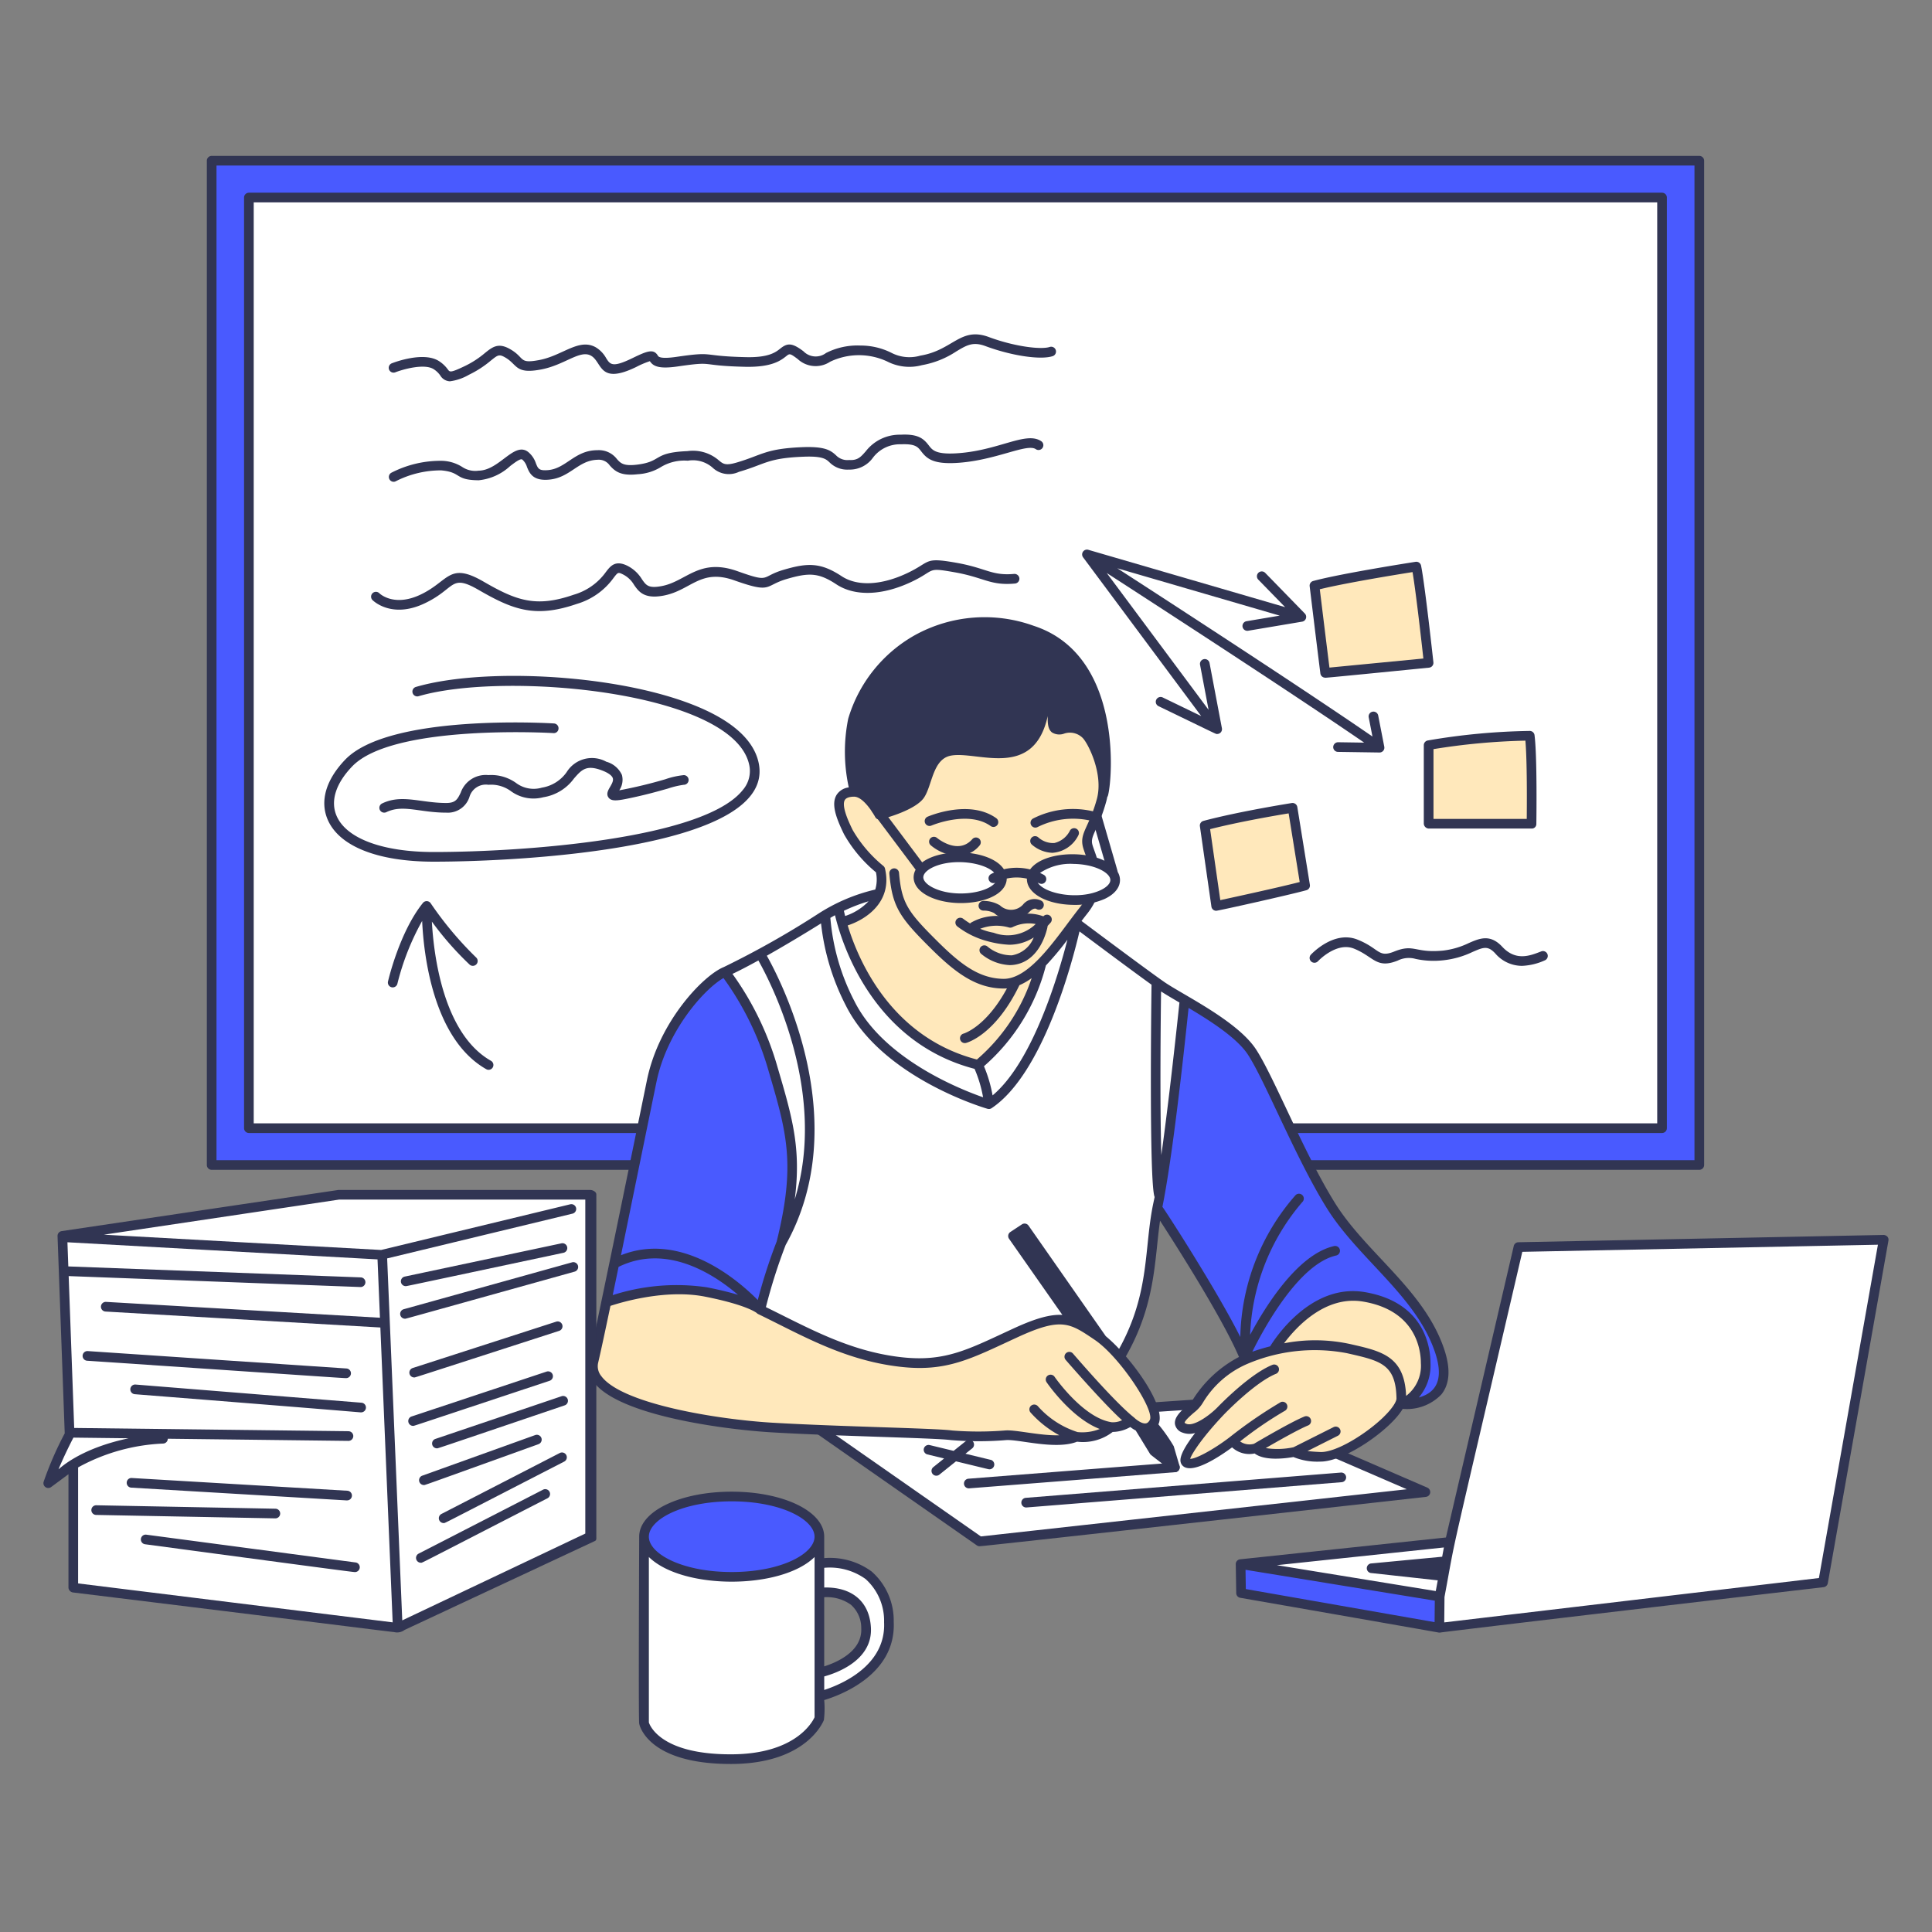 <svg xmlns="http://www.w3.org/2000/svg" viewBox="0 0 400 400">
  
<rect x="0" y="0" width="400" height="400" fill="#808080" stroke="none"/>
  
<g transform="matrix(2,0,0,2,0,0)"><g>
    <rect x="21.907" y="16.638" width="154.005" height="103.961" style="fill: #495aff"></rect>
    <path d="M175.912,121.1h-154a.5.5,0,0,1-.5-.5V16.638a.5.5,0,0,1,.5-.5H175.912a.5.5,0,0,1,.5.5V120.6A.5.5,0,0,1,175.912,121.1Zm-153.5-1H175.412V17.138h-153Z" style="fill: #313553"></path>
    <rect x="25.765" y="20.449" width="146.29" height="96.339" style="fill: #ffffff"></rect>
    <path d="M172.054,117.288H25.765a.5.5,0,0,1-.5-.5V20.449a.5.5,0,0,1,.5-.5H172.054a.5.5,0,0,1,.5.5v96.339A.5.5,0,0,1,172.054,117.288Zm-145.789-1H171.554V20.949H26.265Z" style="fill: #313553"></path>
    <path d="M46.575,39.472a1.212,1.212,0,0,1-1-.606,2.442,2.442,0,0,0-.683-.65c-.972-.614-3.184.022-3.955.319a.5.5,0,1,1-.361-.932c.332-.129,3.28-1.223,4.85-.233a3.37,3.37,0,0,1,.942.887c.2.265.267.347,1.74-.357a9.748,9.748,0,0,0,2.081-1.347c.767-.618,1.373-1.106,2.567-.439,1.647.921.865,1.575,3.083,1.153,2.4-.457,4.07-2.281,5.814-1.326a3.007,3.007,0,0,1,1.1,1.141c.41.646.637,1,2.678.01,1.53-.741,2.223-1.037,2.674-.272.053.091.216.369,1.9.125,4.118-.6,2.37-.081,7.218.027,2.371.055,3.081-.515,3.554-.89.729-.579,1.2-.624,2.4.286a1.767,1.767,0,0,0,2.334.173,7.161,7.161,0,0,1,3.568-.77,7.078,7.078,0,0,1,3.2.752,4.049,4.049,0,0,0,3,.29c3.368-.554,4.144-3.017,7.083-1.923,2.643.982,5.392,1.326,6.3,1.028a.5.5,0,0,1,.31.951c-1.261.409-4.252-.036-6.96-1.042-1.3-.485-1.949-.09-3.031.561A9.4,9.4,0,0,1,95.444,37.8a5,5,0,0,1-3.589-.374,6.9,6.9,0,0,0-5.924.023,2.718,2.718,0,0,1-3.356-.284c-.8-.6-.833-.574-1.178-.3-.55.436-1.459,1.156-4.2,1.107-5.04-.112-3.035-.619-7.052-.036-1.886.272-2.518,0-2.871-.547a9.233,9.233,0,0,0-1.413.6c-3.908,1.9-3.495-.52-4.693-1.174-1.138-.627-2.709.966-5.146,1.431-2.733.522-2.427-.519-3.758-1.262-.6-.337-.735-.233-1.453.345A10.8,10.8,0,0,1,48.536,38.8,5.251,5.251,0,0,1,46.575,39.472Z" style="fill: #313553"></path>
    <path d="M40.754,49.875a.5.5,0,0,1-.233-.942,11.141,11.141,0,0,1,5.24-1.23,4.129,4.129,0,0,1,2.1.644,2.432,2.432,0,0,0,1.684.376c2.155-.027,3.682-3.043,5.124-1.942a2.563,2.563,0,0,1,.808,1.184c.224.552.313.781,1.26.7,1.881-.162,2.755-2.063,5.109-2.061a2.348,2.348,0,0,1,2.018.918c.373.416.67.745,2.038.584,2.711-.319,1.6-1.256,5.263-1.406a4.083,4.083,0,0,1,3.244.953c.439.365.681.565,1.8.243,2.741-.8,2.984-1.457,6.947-1.61,2.213-.073,2.826.318,3.393.852a1.629,1.629,0,0,0,1.355.481c.9.058,1.218-.336,1.711-.891A4.435,4.435,0,0,1,93.233,45c1.835-.1,2.392.428,2.913,1.107.367.479.708.928,2.738.827,4.475-.229,7.373-2.389,8.957-1.222a.5.5,0,0,1-.593.8c-.922-.68-4.208,1.2-8.313,1.415-2.357.12-3-.454-3.582-1.216-.336-.438-.594-.779-2.074-.718a3.5,3.5,0,0,0-2.915,1.391,2.945,2.945,0,0,1-2.493,1.227,2.584,2.584,0,0,1-2.006-.754c-.342-.321-.693-.658-2.67-.579-3.759.145-3.924.762-6.707,1.57a2.446,2.446,0,0,1-2.717-.433,3.081,3.081,0,0,0-2.565-.723,4.689,4.689,0,0,0-2.74.628,5.129,5.129,0,0,1-2.446.772c-1.744.2-2.345-.292-2.9-.911a1.379,1.379,0,0,0-1.271-.585c-2.007.051-2.829,1.869-5.025,2.057-1.679.15-2.022-.7-2.273-1.317a1.657,1.657,0,0,0-.487-.766c-.186-.132-.749.293-1.248.673a5.625,5.625,0,0,1-3.257,1.474c-2.548-.017-1.72-.829-3.888-1.024a10.26,10.26,0,0,0-4.686,1.119A.5.5,0,0,1,40.754,49.875Z" style="fill: #313553"></path>
    <path d="M49.558,61.075c-2.974-1.717-2.351-.157-5.591,1.38-3.411,1.624-5.331-.261-5.412-.342a.5.5,0,0,1,.708-.706c.062.062,1.529,1.45,4.276.145,2.968-1.408,2.921-3.424,6.519-1.342,3.374,1.951,5.4,2.72,9.331,1.355a6.217,6.217,0,0,0,3.321-2.336c.476-.624.966-1.268,2.208-.675a3.735,3.735,0,0,1,1.537,1.413c.428.616.664.959,2.015.709,2.588-.472,3.888-2.962,7.872-1.548,3.522,1.253,2.315.574,4.812-.153,2.419-.708,3.783-.771,5.966.67,1.622,1.07,4.1.959,6.79-.312,2.5-1.177,1.679-1.677,5.087-1.075,3.12.549,3.635,1.363,5.985,1.154a.506.506,0,0,1,.544.453.5.5,0,0,1-.453.543c-2.582.236-3.164-.622-6.25-1.166-3-.529-1.907-.217-4.487,1-3.015,1.421-5.847,1.51-7.767.242-1.853-1.223-2.859-1.209-5.134-.545-2.344.686-1.479,1.539-5.428.136-3.532-1.25-4.476,1.065-7.359,1.59-1.981.36-2.532-.429-3.015-1.124a2.768,2.768,0,0,0-1.148-1.08c-.5-.243-.514-.231-.98.379a7.192,7.192,0,0,1-3.789,2.676C55.4,64.005,53.1,63.122,49.558,61.075Z" style="fill: #313553"></path>
    <path d="M143.3,77.3l-.629-3.229a.5.5,0,1,0-.982.191l.387,1.984c-6.811-4.7-20.509-13.6-26.41-17.416l16.811,4.9-3.431.577a.5.5,0,1,0,.166.986l5.588-.94a.5.5,0,0,0,.275-.841l-4.1-4.208a.5.5,0,1,0-.716.7l2.778,2.848-20.374-5.936a.5.5,0,0,0-.541.779l12.227,16.433L120.364,72.2a.5.5,0,0,0-.436.9c6.412,3.1,5.909,2.882,6.072,2.882a.5.5,0,0,0,.492-.592l-1.284-6.773a.5.5,0,0,0-.982.186l.887,4.681L114.57,59.318c5.477,3.542,19.534,12.663,26.65,17.558l-2.7-.04a.512.512,0,0,0-.507.492.5.5,0,0,0,.493.508l4.3.063A.5.5,0,0,0,143.3,77.3Z" style="fill: #313553"></path>
    <path d="M136.076,60.625s.812,6.675,1.109,9.027l10.71-1.034s-.866-8-1.27-9.964C146.625,58.654,139.036,59.829,136.076,60.625Z" style="fill: #ffe8bb;fill-rule: evenodd"></path>
    <path d="M124.713,85.462l1.192,8.321s7.027-1.5,9.206-2.111l-1.3-8.047S128.446,84.467,124.713,85.462Z" style="fill: #ffe8bb;fill-rule: evenodd"></path>
    <path d="M147.9,77.144v8.128h10.647s.1-6.867-.183-9.107A68.606,68.606,0,0,0,147.9,77.144Z" style="fill: #ffe8bb;fill-rule: evenodd"></path>
    <path d="M137.185,70.152a.5.5,0,0,1-.5-.437c-.3-2.353-1.109-9.029-1.109-9.029a.5.5,0,0,1,.366-.543c2.953-.794,10.292-1.936,10.6-1.984a.5.5,0,0,1,.566.394c.4,1.964,1.241,9.683,1.277,10.011a.5.5,0,0,1-.449.552C135.687,70.336,137.292,70.152,137.185,70.152ZM136.625,61c.172,1.409.717,5.879,1,8.108l9.722-.939c-.181-1.642-.767-6.853-1.121-8.946C144.6,59.48,139.284,60.345,136.625,61Z" style="fill: #313553"></path>
    <path d="M125.905,94.282a.5.5,0,0,1-.5-.428l-1.192-8.321a.5.5,0,0,1,.366-.554c3.716-.991,9.094-1.839,9.147-1.848a.5.5,0,0,1,.572.414l1.3,8.048a.5.5,0,0,1-.359.561C133.657,92.6,126.135,94.282,125.905,94.282Zm-.634-8.449,1.053,7.348c1.551-.335,6.138-1.333,8.221-1.874L133.4,84.2C132.054,84.42,128.234,85.077,125.271,85.833Z" style="fill: #313553"></path>
    <path d="M158.542,85.772H147.891a.536.536,0,0,1-.5-.54V77.145a.5.5,0,0,1,.4-.49,67.9,67.9,0,0,1,10.563-.99.5.5,0,0,1,.5.437c.289,2.249.192,8.933.188,9.217A.467.467,0,0,1,158.542,85.772Zm-10.147-1h9.653c.015-1.5.045-5.987-.139-8.1a68.088,68.088,0,0,0-9.514.878Z" style="fill: #313553"></path>
    <path d="M157.556,99.985a3.656,3.656,0,0,1-2.768-1.287c-.776-.835-1.239-.634-2.358-.148a9.259,9.259,0,0,1-2.98.853,8.871,8.871,0,0,1-2.9-.135,2.578,2.578,0,0,0-1.857.17c-2.226.893-2.481-.416-4.538-1.24-1.811-.719-3.693,1.282-3.712,1.3a.5.5,0,1,1-.733-.68c.1-.1,2.38-2.526,4.816-1.55,2.289.914,2.118,1.912,3.793,1.239,2.095-.843,2.114.175,5.039-.1a8.265,8.265,0,0,0,2.675-.775c1.147-.5,2.232-.966,3.488.385,1.387,1.493,2.854.926,3.925.51l.1-.039a.5.5,0,0,1,.359.934A6.326,6.326,0,0,1,157.556,99.985Z" style="fill: #313553"></path>
    <path d="M39.772,84.125a.5.5,0,0,1-.218-.95c2.046-.992,3.993-.05,6.643-.05.973,0,1.17-.4,1.495-1.069a2.741,2.741,0,0,1,2.864-1.818,4.418,4.418,0,0,1,2.9.838,3.035,3.035,0,0,0,2.646.46,3.907,3.907,0,0,0,2.56-1.608,3.078,3.078,0,0,1,4.1-1.076,2.5,2.5,0,0,1,1.616,1.363,1.921,1.921,0,0,1-.274,1.6,48.508,48.508,0,0,0,4.77-1.147,8.3,8.3,0,0,1,1.912-.427.5.5,0,1,1,0,1,9.031,9.031,0,0,0-1.638.388c-1.026.292-2.43.692-4.346,1.077-1.009.2-1.539.233-1.812-.15-.262-.367-.03-.763.155-1.08s.384-.655.287-.932c-.089-.261-.458-.53-1.038-.76-1.686-.667-2.172-.113-2.976.806a4.853,4.853,0,0,1-3.172,1.939,3.952,3.952,0,0,1-3.343-.619,3.473,3.473,0,0,0-2.339-.669,1.766,1.766,0,0,0-1.965,1.256A2.351,2.351,0,0,1,46.2,84.125c-2.762,0-4.492-.881-6.207-.05A.5.5,0,0,1,39.772,84.125Z" style="fill: #313553"></path>
    <path d="M44.9,89.2c-5.8,0-9.8-1.591-10.983-4.363-.818-1.92-.172-4.12,1.82-6.2C40.3,73.9,56.657,74.85,57.35,74.892a.5.5,0,0,1,.468.53.484.484,0,0,1-.529.468c-.166-.011-16.594-.969-20.83,3.447-1.7,1.767-2.272,3.583-1.621,5.11C35.84,86.8,39.6,88.2,44.9,88.2c9.3,0,27.963-1.342,31.995-6.422a3,3,0,0,0,.646-2.677c-1.758-7.54-25.323-9.645-34.221-7.026a.5.5,0,0,1-.282-.959c7.628-2.245,23.975-1.206,31.47,3.163,2.254,1.314,3.6,2.86,4.006,4.595C80.6,87.792,54.148,89.2,44.9,89.2Z" style="fill: #313553"></path>
    <path d="M50.823,109.813c-4.988-2.833-5.937-11.125-6.116-14.409a32.279,32.279,0,0,0,3.906,4.451.5.5,0,0,0,.671-.742,36.229,36.229,0,0,1-4.7-5.609.5.5,0,0,0-.8-.036c-2.4,2.969-3.568,7.917-3.616,8.126a.5.5,0,1,0,.974.226,26.142,26.142,0,0,1,2.559-6.484c.154,3.364,1.092,12.2,6.635,15.346a.492.492,0,0,0,.247.066A.5.5,0,0,0,50.823,109.813Z" style="fill: #313553"></path>
    <path d="M107.76,99.759c-1.8,7.265-6.5,10.316-6.5,10.316-11.886-2.683-13.948-14.722-13.948-14.722a4.573,4.573,0,0,0,3.815-5.326,14.087,14.087,0,0,1-3.3-3.876c-.987-2.015-1.771-4.128.561-4.184,1.386-.034,2.654,2.363,2.654,2.363s3.413-.861,4.208-2.06.867-4.141,3.113-4.55,6.11,1.291,8.192-.813,1.64-6.447,1.64-6.447A11.58,11.58,0,0,1,108.966,74c-.048,1.422.15,1.678,1.1,1.44a2.37,2.37,0,0,1,2.414.629c.592.645,2.338,3.925,1.554,6.779s-1.65,3.411-1.474,4.517,2.046,3.833-.394,6.9A67.6,67.6,0,0,1,107.76,99.759Z" style="fill: #ffe8bb;fill-rule: evenodd"></path>
    <path d="M90.962,92.61c-.992-.144-5.388,2.031-6.006,2.419a93.783,93.783,0,0,1-9.842,5.548,36.075,36.075,0,0,1,5.812,28.087l-2.223,7.8c10.514,6.558,21.045,9,33.739,9.616,0,0,4.663-7.166,5.477-9.872s2.156-11.754,2.156-11.754l2.631-20.9-11.517-8.077-3.532,4.4s-.642,5-6.342,10.2c0,0-10.086-1.179-14.163-14.516C87.768,95.347,90.322,93.94,90.962,92.61Z" style="fill: #ffffff;fill-rule: evenodd"></path>
    <path d="M102.845,85.605a.5.5,0,0,1-.29-.092c-2.326-1.662-6.092-.068-6.13-.052a.5.5,0,0,1-.4-.918c.175-.076,4.327-1.827,7.107.155A.5.5,0,0,1,102.845,85.605Z" style="fill: #313553"></path>
    <path d="M106.947,84.731a9.109,9.109,0,0,1,6.178-.749.5.5,0,0,1,.337.622.5.5,0,0,1-.621.337,8.246,8.246,0,0,0-5.426.674A.5.5,0,0,1,106.947,84.731Z" style="fill: #313553"></path>
    <path d="M99.141,88.6A4.646,4.646,0,0,1,96.348,87.5a.5.5,0,0,1,.641-.767c.09.075,2.214,1.807,3.673.124a.5.5,0,0,1,.755.655A2.921,2.921,0,0,1,99.141,88.6Z" style="fill: #313553"></path>
    <path d="M108.935,88.283a3.427,3.427,0,0,1-2.124-.857.5.5,0,0,1,.68-.734,2.3,2.3,0,0,0,1.658.577,2.432,2.432,0,0,0,1.623-1.308.5.5,0,0,1,.852.523A3.238,3.238,0,0,1,108.935,88.283Z" style="fill: #313553"></path>
    <path d="M102.914,94.524a2.3,2.3,0,0,0-1.114-.259.506.506,0,0,1-.5-.494.5.5,0,0,1,.493-.506,3.3,3.3,0,0,1,1.718.455,1.677,1.677,0,0,0,2.38-.065,1.524,1.524,0,0,1,1.956-.385.5.5,0,0,1-.578.816c-.029-.016-.27-.123-.67.276A2.649,2.649,0,0,1,102.914,94.524Z" style="fill: #313553"></path>
    <path d="M108.714,94.812a.5.5,0,0,0-.706.046,4.515,4.515,0,0,0-3.471.146,5.313,5.313,0,0,0-4.005.5.483.483,0,0,0-.106.095c-.436-.268-.73-.5-.73-.5a.5.5,0,0,0-.618.785,8.764,8.764,0,0,0,3.106,1.537,10.247,10.247,0,0,0,2.286.378,4.684,4.684,0,0,0,2.541-.754,2.957,2.957,0,0,1-2.267,1.851,3.892,3.892,0,0,1-2.52-.91.5.5,0,0,0-.658.753,4.987,4.987,0,0,0,2.945,1.169c.11,0,.221-.006.334-.017,2.906-.293,3.575-3.832,3.6-3.982.02-.114-.056.023.311-.395A.5.5,0,0,0,108.714,94.812Zm-5.847,1.746a6.8,6.8,0,0,1-1.4-.411,4.666,4.666,0,0,1,2.992-.13.527.527,0,0,0,.364-.042,3.81,3.81,0,0,1,2.392-.319A4.159,4.159,0,0,1,102.867,96.558Z" style="fill: #313553"></path>
    <path d="M147.557,154.454l-21.493-9.1-41.2,2.667,16.539,11.545Z" style="fill: #ffffff;fill-rule: evenodd"></path>
    <path d="M101.406,160.065a.5.5,0,0,1-.286-.089L84.581,148.431a.5.5,0,0,1,.252-.91l38.919-2.643a.5.5,0,1,1,.067,1l-37.5,2.547,15.221,10.625,44.09-4.883-7.359-3.183a.5.5,0,1,1,.4-.918L147.755,154a.5.5,0,0,1-.143.956C101.853,160.066,101.507,160.065,101.406,160.065Z" style="fill: #313553"></path>
    <path d="M78.7,135.587c-6.572-3.911-16.023-1.012-15.945-.754-.575,2.75-1.052,4.975-1.325,6.13-1.006,4.263,11.577,6.41,18.5,6.819s16.926.574,18.565.8a33.876,33.876,0,0,0,5.638,0c1.441-.086,5.275,1.048,7.29.155,0,0,2.322.324,3.566-1.015a3.117,3.117,0,0,0,2.073-.6s1.585,1.564,2.393.128-3.284-7.218-5.868-8.96-3.595-2.541-8.457-.309-7.207,3.579-12.013,3.006A36.983,36.983,0,0,1,78.7,135.587Z" style="fill: #ffe8bb;fill-rule: evenodd"></path>
    <path d="M75.114,100.577c-1.907.769-6.4,5.3-7.642,11.3-.908,4.376-3.167,15.564-4.714,22.959,0,0,8.258-3.394,15.945.754l2.573-8.014s.655-4.866.68-7.537C82.039,111.151,75.114,100.577,75.114,100.577Z" style="fill: #495aff;fill-rule: evenodd"></path>
    <path d="M144.949,145.339c.239-4.453-1.662-5-6.123-5.936s-9.781,1.18-9.781,1.18c-1.983-4.78-9.085-15.267-9.085-15.267s2.046-15.225,2.746-21.756c2.5,1.275,5.6,3.353,6.9,5.341,1.845,2.819,4.919,10.676,8.169,15.9s9.25,9.044,11.259,15.039C151.072,145.925,144.949,145.339,144.949,145.339Z" style="fill: #495aff;fill-rule: evenodd"></path>
    <path d="M131.805,139.8a15.357,15.357,0,0,1,4.026-4.216,8.241,8.241,0,0,1,7.479-.766c5.406,2.225,5.189,9.118,2.057,10.532a5.969,5.969,0,0,1-.573.223c-1.169,2.017-5.854,5.323-8.125,5.234-2.614-.1-2.609-.514-2.609-.514s-3.161.656-4.043-.38a2.2,2.2,0,0,1-2.416-.742s-3.689,2.808-4.745,2.261,3.534-5.4,3.534-5.4-2.4,2.4-3.779,1.816.575-1.833,1.107-2.395,1.818-3.345,5.192-4.714A21.071,21.071,0,0,1,131.805,139.8Z" style="fill: #ffe8bb;fill-rule: evenodd"></path>
    <path d="M106.25,156.053a.5.5,0,0,1-.04-1l32.6-2.614a.506.506,0,0,1,.539.458.5.5,0,0,1-.458.539S106.263,156.053,106.25,156.053Z" style="fill: #313553"></path>
    <path d="M100.316,154.074a.5.5,0,0,1-.05-1l21.318-1.671a.491.491,0,0,1,.537.459.5.5,0,0,1-.459.537Z" style="fill: #313553"></path>
    <path d="M102.538,151.118l-2.595-.628.7-.556a.5.5,0,0,0-.625-.782l-1.3,1.041-2.482-.6a.506.506,0,0,0-.6.369.5.5,0,0,0,.368.6l1.73.419-1.117.894a.5.5,0,1,0,.625.781l1.721-1.378c3.512.849,3.365.823,3.466.823a.5.5,0,0,0,.117-.986Z" style="fill: #313553"></path>
    <path d="M149.505,139.678c-2.061-6.149-8.07-9.944-11.309-15.145-3.215-5.165-6.312-13.06-8.175-15.906-1.933-2.956-7.59-5.657-9.477-6.961-1.593-1.1-7.052-5.18-8.584-6.327q.3-.393.592-.763c2.611-3.278.65-6.319.5-7.286-.136-.86.7-1.544,1.462-4.306.044-.159.08-.319.11-.48a.473.473,0,0,0,.076-.158c.474-1.723,1.518-14.562-7.688-17.561a14.931,14.931,0,0,0-12.312.971A14.712,14.712,0,0,0,87.807,74.4a17.176,17.176,0,0,0,.059,7.113,1.732,1.732,0,0,0-1.262.772c-.563.928-.1,2.3.773,4.084a14.112,14.112,0,0,0,3.3,3.93,3.559,3.559,0,0,1-.07,1.786A18.737,18.737,0,0,0,84.69,94.6a92.462,92.462,0,0,1-9.763,5.509c-2.105.85-6.687,5.6-7.945,11.659-.352,1.7-5.316,26.027-6.036,29.076-1.232,5.233,13.6,7.117,18.96,7.433,6.764.4,16.946.578,18.527.8a34.809,34.809,0,0,0,5.736,0c1.35-.082,5.121,1.04,7.334.167a5.035,5.035,0,0,0,3.682-1.01,3.773,3.773,0,0,0,1.825-.51,3.657,3.657,0,0,0,.56.361l1.469,2.4c.073.12-.041.013,2.278,1.807a.5.5,0,0,0,.786-.536l-.6-2.048a17.435,17.435,0,0,0-1.589-2.262c.69-1.35-1.272-4.6-3.363-7.034,3.094-5.427,2.952-9.934,3.536-14.046,1.626,2.506,6.432,10.035,8.173,14.106a12.459,12.459,0,0,0-4.907,4.631c-.453.478-1.869,1.366-1.718,2.338a1.139,1.139,0,0,0,.779.862,2.01,2.01,0,0,0,1.305.04c-.89,1.15-1.618,2.317-1.51,2.954a.777.777,0,0,0,.415.576c1.159.6,3.865-1.265,4.921-2.041a2.645,2.645,0,0,0,2.333.631c1.042.793,3.165.517,4.016.368a6.5,6.5,0,0,0,2.752.473c2.5.047,7.292-3.292,8.563-5.458a4.943,4.943,0,0,0,4.007-1.5C150.083,143.262,150.18,141.689,149.505,139.678ZM91.613,89.913a.5.5,0,0,0-.174-.276,13.685,13.685,0,0,1-3.163-3.7c-.332-.677-1.212-2.475-.817-3.126.13-.213.446-.333.941-.339,1.006-.012,2.086,1.884,2.2,2.1a.493.493,0,0,0,.564.25c.368-.092,3.626-.946,4.5-2.268.85-1.282.885-3.988,2.786-4.334,2.738-.505,8.544,2.54,10.009-4.089-.02.85.053,1.376.437,1.686a1.439,1.439,0,0,0,1.284.119,1.866,1.866,0,0,1,1.924.482c.589.642,2.14,3.76,1.439,6.309-.763,2.777-1.692,3.424-1.485,4.727.193,1.222,1.964,3.676-.291,6.507-2.21,2.773-5.019,7.386-7.887,7.37-2.479-.039-4.368-1.439-6.794-3.844-3.114-3.09-3.748-3.971-4.02-7.135a.5.5,0,1,0-1,.086c.3,3.454,1.082,4.553,4.312,7.758,2.541,2.521,4.678,4.113,7.482,4.135.118,0,.22,0,.378-.014-2.152,3.983-4.439,4.667-4.485,4.679a.5.5,0,0,0,.251.968c.124-.032,3.035-.829,5.527-5.978a6.423,6.423,0,0,0,1.266-.732,19.154,19.154,0,0,1-5.669,8.426c-8.87-2.31-12.261-10.228-13.374-13.881C89.661,95.178,92.416,93.354,91.613,89.913ZM110.5,97.278c-.975,3.8-3.614,12.659-7.749,16.117a14.122,14.122,0,0,0-.891-3.02,20.519,20.519,0,0,0,6.4-10.386.271.271,0,0,0,.009-.041A30.585,30.585,0,0,0,110.5,97.278ZM89.912,93.3a5.8,5.8,0,0,1-2.423,1.524c-.055-.216-.1-.4-.129-.54A17.934,17.934,0,0,1,89.912,93.3Zm-3.471,1.447c.651,2.735,3.8,13.126,14.446,15.9a13.247,13.247,0,0,1,.881,2.943c-2.462-.859-10.368-4.013-13.331-9.972a22.715,22.715,0,0,1-2.479-8.6C86.121,94.918,86.283,94.829,86.441,94.744Zm-7.933,4.682c1.259,2.23,7.193,13.638,3.763,24.733.694-5.282-.27-8.557-1.78-13.686a31.142,31.142,0,0,0-4.667-9.66C76.529,100.489,77.46,100,78.508,99.426Zm-10.546,12.55c1.09-5.254,4.9-9.564,6.931-10.732a30.537,30.537,0,0,1,4.663,9.594c1.888,6.414,2.837,9.638.848,17.672a55.4,55.4,0,0,0-1.959,6.069c-1.914-1.942-7.849-7.165-14.162-4.64C64.474,129.009,67.789,112.808,67.962,111.976Zm-3.927,19.167c4.928-2.413,9.779.681,12.365,2.894-.815-.246-1.869-.512-3.233-.781a21.62,21.62,0,0,0-9.739.812ZM119.025,147c-.158.281-.31.333-.411.347-.422.067-1.015-.411-1.194-.585-.1-.1-1.465-1.008-6.338-6.632a.5.5,0,1,0-.756.654c.181.209,3.963,4.568,5.831,6.239a2.244,2.244,0,0,1-1.06.208c-2.948-.413-5.9-4.663-5.928-4.707a.5.5,0,0,0-.825.566c.116.17,2.578,3.721,5.5,4.839a4.882,4.882,0,0,1-2.294.319,9.229,9.229,0,0,1-4.111-2.679.5.5,0,0,0-.764.645,10.961,10.961,0,0,0,2.984,2.363c-1.925.068-4.432-.568-5.554-.5a34.615,34.615,0,0,1-5.539.007c-1.709-.239-11.587-.392-18.6-.806-5.713-.338-15.572-1.942-17.708-4.81a1.617,1.617,0,0,1-.337-1.4c.264-1.118.721-3.249,1.273-5.884.92-.307,5.646-1.773,9.78-.958,4.411.872,5.366,1.7,5.366,1.7a.505.505,0,0,0,.174.119c4.329,2.091,8.776,4.741,14.55,5.429,4.937.6,7.463-.828,12.282-3.048,4.562-2.1,5.407-1.459,7.968.267C115.938,140.467,119.576,146.021,119.025,147Zm.4-22.6c-1.033,4.715-.313,9.33-3.575,15.235a15.583,15.583,0,0,0-1.381-1.315l-7.994-11.444a.5.5,0,0,0-.685-.131l-1.2.791a.5.5,0,0,0-.134.7l5.52,7.883c-1.23-.069-2.731.333-5.048,1.4-4.668,2.15-7.066,3.52-11.746,2.964-5.315-.633-9.484-3.012-13.895-5.171a55.941,55.941,0,0,1,2.047-6.439c7.078-12.68-.45-27.268-1.953-29.938,1.794-1.014,3.821-2.225,5.613-3.344a24.226,24.226,0,0,0,2.548,8.463c3.708,7.458,14.242,10.6,14.688,10.73a.506.506,0,0,0,.418-.064c5.368-3.585,8.387-15.25,9.1-18.3,1.656,1.239,5.478,4.093,7.458,5.516-.023,1.536-.263,20.572.32,21.979Q119.473,124.177,119.423,124.4Zm.77-21.764c.518.338,1.359.829,1.9,1.146-.179,1.715-1.052,9.928-1.874,15.785C120.059,114.073,120.156,105.406,120.193,102.635Zm23.066,44.019c-1.82,1.781-4.961,3.718-6.571,3.657-.58-.023-1.015-.061-1.339-.1l3.145-1.582a.5.5,0,1,0-.45-.893L133.9,149.82a7.937,7.937,0,0,1-2.87.086c1.164-.674,3.366-1.927,4.369-2.338a.5.5,0,1,0-.379-.925c-1.386.567-4.744,2.543-5.206,2.816a1.684,1.684,0,0,1-1.439-.243A39.436,39.436,0,0,1,133,146.052a.5.5,0,0,0-.4-.914,46.73,46.73,0,0,0-5.306,3.644c-1.639,1.253-3.461,2.236-4.069,2.236-.105,0,.728-1.7,3.531-4.643.1-.1,3.178-3.288,5.333-4.157a.5.5,0,1,0-.374-.928c-2.342.945-5.449,4.156-5.676,4.388-.89.908-2.5,2.022-3.231,1.712a.936.936,0,0,1-.18-.1c.02-.24.713-.835.975-1.06a3.68,3.68,0,0,0,.947-1.068,9.933,9.933,0,0,1,4.546-3.961,17.8,17.8,0,0,1,10.322-1.123c3.435.784,5.084,1.087,5.146,4.693C144.567,145.049,144.229,145.706,143.259,146.654Zm2.3-2.148c-.162-4.095-2.5-4.624-5.7-5.35a16.928,16.928,0,0,0-6.937-.1c1.256-1.679,4.278-4.986,8.2-4.314,5.533.938,5.963,5.106,5.963,6.36A3.912,3.912,0,0,1,145.555,144.506Zm1.313.161a5.135,5.135,0,0,0,1.211-3.562c0-1.453-.489-6.278-6.8-7.346-5.52-.936-9.238,4.7-9.8,5.612-.618.157-1.235.343-1.846.559,1.142-2.313,4.788-9.083,8.684-9.962a.5.5,0,1,0-.22-.976c-3.734.843-7.061,6.147-8.691,9.185a22.377,22.377,0,0,1,5.411-13.749.5.5,0,0,0-.708-.707,22.914,22.914,0,0,0-5.718,14.687c-2.411-4.83-7.848-13.234-8.064-13.477,1.052-5.211,2.155-15.332,2.709-20.592,2.238,1.33,5.009,3.1,6.143,4.835,1.792,2.742,4.917,10.674,8.163,15.888,3.259,5.236,9.252,9.1,11.209,14.934C149.3,142.214,149.118,144.06,146.868,144.667Z" style="fill: #313553"></path>
    <path d="M41.173,168.512l20.06-9.441V123.653H35.1L6.457,127.939,7.208,148.5A36.341,36.341,0,0,0,5,153.537l2.586-1.93v12.751Z" style="fill: #ffffff;fill-rule: evenodd"></path>
    <path d="M42,133.141a.5.5,0,0,1-.1-.99l16.221-3.442a.5.5,0,0,1,.208.979C41.376,133.295,42.105,133.141,42,133.141Z" style="fill: #313553"></path>
    <path d="M41.926,136.513a.5.5,0,0,1-.134-.982l17.4-4.847a.5.5,0,1,1,.268.962C40.792,136.851,42.031,136.513,41.926,136.513Z" style="fill: #313553"></path>
    <path d="M61.733,123.649c0-.274-.369-.465-.643-.465H35.03l-28.647,4.26a.5.5,0,0,0-.426.514L6.7,148.38a35.321,35.321,0,0,0-2.182,5.011.5.5,0,0,0,.781.544l1.788-1.325v11.752a.546.546,0,0,0,.488.492c25.3,3.1,31.629,3.922,33.232,4.1a1.279,1.279,0,0,0,1.079-.226l19.7-9.205c.177-.083.147-.261.145-.457ZM6.06,152.1c.606-1.466,1.346-2.906,1.541-3.278l5.719.068C8.206,149.971,6.192,152.019,6.06,152.1Zm2.026,11.815V151.905a19.948,19.948,0,0,1,8.808-2.468.5.5,0,0,0,.475-.5l18.7.224a.5.5,0,0,0,.006-1l-28.394-.339L7.109,132.1l30.209,1.134a.5.5,0,0,0,.018-1L7.072,131.1,6.981,128.6l32.1,1.771.252,6.041L10.98,134.771a.5.5,0,1,0-.058,1l28.453,1.651,1.274,30.523Zm33.556,3.825-1.564-37.47,19.188-4.634a.5.5,0,0,0,.368-.6.505.505,0,0,0-.6-.369l-19.582,4.73-28.706-1.583L35.1,124.182h25.49v34.572Z" style="fill: #313553"></path>
    <path d="M35.912,155.323,13.587,154a.5.5,0,0,1-.469-.528.488.488,0,0,1,.528-.47l22.3,1.318a.5.5,0,0,1-.029,1Z" style="fill: #313553"></path>
    <path d="M28.5,157.181l-18.552-.356a.5.5,0,0,1,.02-1l18.542.356a.5.5,0,0,1-.01,1Z" style="fill: #313553"></path>
    <path d="M36.709,162.736c-.1,0,.733.136-21.692-2.875a.5.5,0,0,1,.132-.992l21.626,2.871a.5.5,0,0,1-.066,1Z" style="fill: #313553"></path>
    <path d="M43.567,161.774a.5.5,0,0,1-.229-.944l12.889-6.624a.5.5,0,0,1,.457.889C42.927,162.158,43.753,161.774,43.567,161.774Z" style="fill: #313553"></path>
    <path d="M45.928,157.667a.5.5,0,0,1-.23-.944l12.25-6.308a.5.5,0,0,1,.458.889C45.29,158.044,46.106,157.667,45.928,157.667Z" style="fill: #313553"></path>
    <path d="M42.763,147.607a.5.5,0,0,1-.158-.974l13.976-4.645a.5.5,0,0,1,.315.95C41.929,147.905,42.889,147.607,42.763,147.607Z" style="fill: #313553"></path>
    <path d="M45.231,149.93a.5.5,0,0,1-.16-.974l13.05-4.416a.5.5,0,1,1,.32.947C44.425,150.239,45.357,149.93,45.231,149.93Z" style="fill: #313553"></path>
    <path d="M43.881,153.731a.5.5,0,0,1-.169-.97l11.686-4.2a.5.5,0,1,1,.338.941C43.233,154.005,44.012,153.731,43.881,153.731Z" style="fill: #313553"></path>
    <path d="M35.812,142.663c-.323,0-2.762-.181-26.793-1.8a.5.5,0,1,1,.067-1l26.76,1.8a.5.5,0,0,1-.034,1Z" style="fill: #313553"></path>
    <path d="M37.362,146.209c-.1,0-1.261-.127-23.409-1.882a.5.5,0,1,1,.08-1l23.369,1.88a.5.5,0,0,1-.04,1Z" style="fill: #313553"></path>
    <path d="M42.879,142.592a.5.5,0,0,1-.154-.976l14.838-4.793a.5.5,0,1,1,.308.951C42.017,142.9,43,142.592,42.879,142.592Z" style="fill: #313553"></path>
    <path d="M128.427,161.917,149,165.29v3.222l39.719-4.7L195,128.341l-37.81.756-7.1,30.523Z" style="fill: #ffffff;fill-rule: evenodd"></path>
    <path d="M128.427,161.917l.046,3L149,168.512V165.29Z" style="fill: #495aff;fill-rule: evenodd"></path>
    <path d="M195.38,128.016a.573.573,0,0,0-.39-.175l-37.809.756a.5.5,0,0,0-.477.386l-7.022,30.177-21.308,2.259a.5.5,0,0,0-.448.5l.048,3a.5.5,0,0,0,.413.484c16.852,2.938,19.874,3.481,20.456,3.58a.73.73,0,0,0,.364,0c.911-.114,6.268-.782,39.573-4.682a.5.5,0,0,0,.434-.41l6.278-35.469A.5.5,0,0,0,195.38,128.016Zm-46.087,33.136-7.3.692a.5.5,0,0,0-.007,1l6.85.753-.206,1.108-16.451-2.679,17.292-1.833Zm-20.357,1.353L148.53,165.7l-.022,2.223L128.967,164.5Zm59.358.852-38.786,4.593.025-2.629c1.4-7.492-.094-.708,8.056-35.732l36.812-.736Z" style="fill: #313553"></path>
    <path d="M84.822,161.848s6.854-1.139,7.195,6.063c.283,5.976-7.195,7.7-7.195,7.7v2.266s-1.6,4.2-9.076,4.23c-8.31.036-9.077-3.738-9.077-3.738V159.076H84.822Zm0,11.454v-8.531s4.644-.523,4.839,3.926C89.822,172.389,84.822,173.3,84.822,173.3Z" style="fill: #ffffff;fill-rule: evenodd"></path>
    <path d="M75.746,154.918c5.012,0,9.076,1.862,9.076,4.158s-4.064,4.159-9.076,4.159-9.077-1.862-9.077-4.159S70.733,154.918,75.746,154.918Z" style="fill: #495aff;fill-rule: evenodd"></path>
    <path d="M92.517,167.888a6.757,6.757,0,0,0-2.283-5.205,7.283,7.283,0,0,0-4.912-1.387v-2.22c0-2.612-4.206-4.658-9.576-4.658s-9.566,2.036-9.577,4.639c-.08,20-.011,19.311.01,19.412.034.17.939,4.137,9.449,4.137h.12c7.726-.032,9.47-4.366,9.541-4.55a9.858,9.858,0,0,0,.033-2.065C86.905,175.517,92.777,173.386,92.517,167.888Zm-7.195-2.545a4.283,4.283,0,0,1,2.765.78,3.207,3.207,0,0,1,1.069,2.429c.128,2.424-2.593,3.559-3.834,3.95Zm-9.576-9.925c5.124,0,8.568,1.89,8.576,3.655v.019c-.021,1.763-3.462,3.643-8.576,3.643-5.13,0-8.577-1.891-8.577-3.659S70.616,155.418,75.746,155.418Zm0,26.188h-.116c-7.186,0-8.346-2.95-8.459-3.3V161.182c3.469,3.406,13.686,3.4,17.153,0v16.59C84.06,178.338,82.271,181.579,75.744,181.606Zm9.578-6.662v-1.4c1.26-.346,5.011-1.663,4.833-5.048-.151-2.844-2.134-4.229-4.833-4.157V162.3a6.345,6.345,0,0,1,4.284,1.163,5.812,5.812,0,0,1,1.912,4.474C91.731,172.445,87.035,174.388,85.322,174.944Z" style="fill: #313553"></path>
    <ellipse cx="99.399" cy="90.868" rx="2.119" ry="4.319" transform="translate(6.995 188.842) rotate(-89.109)" style="fill: #ffffff"></ellipse>
    <ellipse cx="111.123" cy="91.051" rx="2.119" ry="4.319" transform="translate(18.354 200.744) rotate(-89.109)" style="fill: #ffffff"></ellipse>
    <path d="M115.7,90.252c-.008-.1.082.225-1.692-5.878a.5.5,0,0,0-.961.279l1.289,4.45c-2.291-1.113-6.419-.865-7.7.9a5.753,5.753,0,0,0-2.713-.018c-1.312-2-6.3-2.324-8.458-.713L91.1,83.449a.5.5,0,1,0-.8.6l4.486,5.982c-.452.826-.226,1.952,1.308,2.735,2.853,1.457,8.08.629,8.123-1.818a4.765,4.765,0,0,1,2.087.009v.02c-.023,1.493,2.031,2.651,4.778,2.694a7.677,7.677,0,0,0,3.285-.621C115.971,92.292,116.213,91.122,115.7,90.252ZM96.549,91.874c-.612-.312-.974-.71-.968-1.064s.37-.738,1-1.035c2.011-.948,5.248-.53,6.33.549a3.636,3.636,0,0,0-.335.166.5.5,0,0,0,.448.891C102.1,92.509,98.668,92.955,96.549,91.874Zm17.391.271c-2.241,1.056-5.8.4-6.524-.787a.8.8,0,0,0,.394.141.5.5,0,0,0,.239-.939c-.13-.071-.259-.135-.387-.193a5.629,5.629,0,0,1,3.486-.935c2.186.034,3.806.914,3.794,1.678C114.937,91.465,114.562,91.852,113.94,92.145Z" style="fill: #313553"></path>
  </g></g></svg>